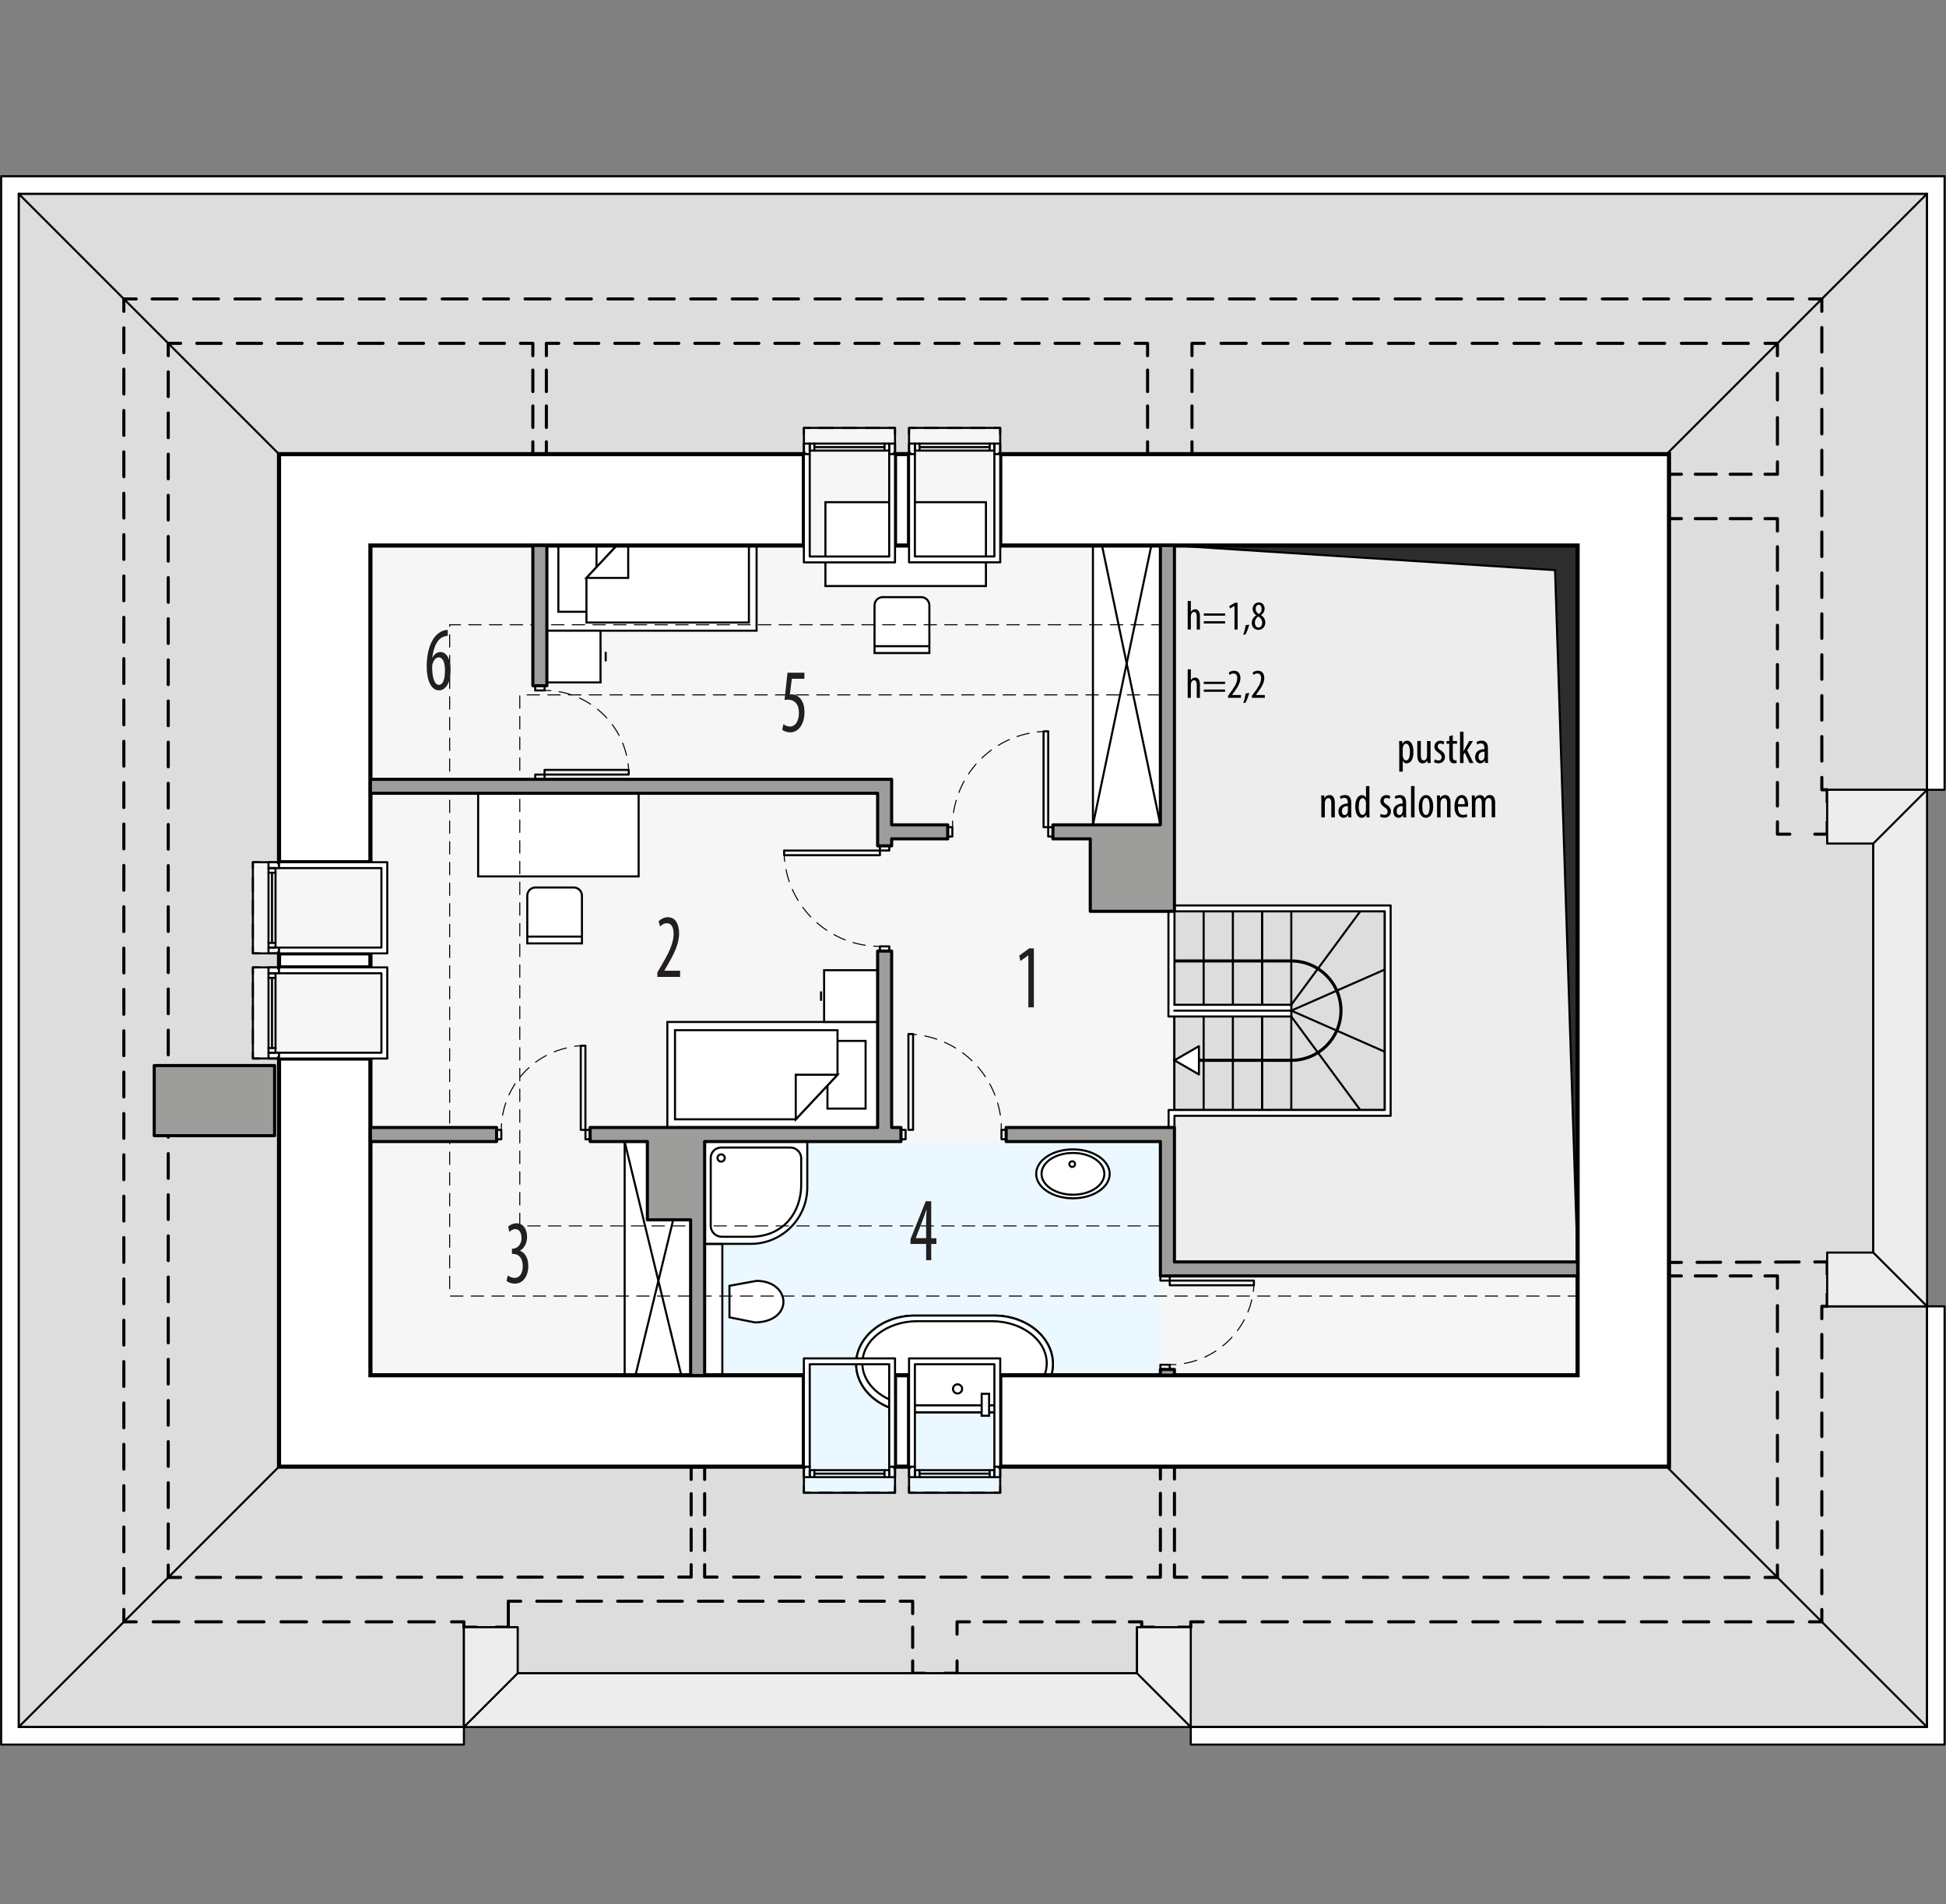 <?xml version="1.0" encoding="UTF-8"?><svg id="a" xmlns="http://www.w3.org/2000/svg" viewBox="0 0 472.03 461.87"><rect x="0" y="0" width="472.03" height="461.87" fill="#808080" stroke="none"/><polygon points="431.14 382.38 40.81 382.38 40.81 83.28 284.75 83.28 284.88 306.09 431.14 306.13 431.14 382.38" style="fill:#f6f6f6; stroke:#000; stroke-linecap:round; stroke-linejoin:round; stroke-width:.5px;"/><rect x="170.92" y="276.89" width="110.55" height="105.66" style="fill:#ebf8ff; stroke-width:0px;"/><polygon points="284.88 132.33 284.88 305.95 382.67 305.95 377.2 138.29 284.88 132.33" style="fill:#ededed; stroke-width:0px;"/><polygon points="284.88 132.32 284.88 132.33 377.2 138.29 382.67 305.95 382.67 132.32 284.88 132.32" style="fill:#2d2d2d; stroke:#000; stroke-miterlimit:10; stroke-width:.5px;"/><path d="M467.43,191.57V47H4.53v371.91h108v-24.22h13v11.18h150.27v-11.18h13v24.22h178.63v-102.05h-24.22v-13h11.18v-99.25h-11.18v-13l24.22-.04ZM404.84,355.75h-162.23v6.34h-22.11v-6.34h-3.4v6.34h-22.1v-6.34h-127.32v-99h-6.34v-22.1h6.34v-3.4h-6.34v-22.11h6.34v-99h127.32v-6.34h22.1v6.34h3.4v-6.34h22.11v6.34h162.23v245.61Z" style="fill:#ddd; stroke:#000; stroke-linecap:round; stroke-linejoin:round; stroke-width:.5px;"/><rect x="132.52" y="127.38" width="51" height="25.6" style="fill:#fff; stroke:#000; stroke-miterlimit:22.93; stroke-width:.5px;"/><rect x="135.44" y="131.97" width="9.25" height="16.42" style="fill:#fff; stroke:#000; stroke-miterlimit:22.93; stroke-width:.5px;"/><polygon points="152.38 129.37 142.25 140.18 142.25 151 181.66 151 181.66 129.37 152.38 129.37" style="fill:#fff; fill-rule:evenodd; stroke:#000; stroke-miterlimit:22.93; stroke-width:.5px;"/><polygon points="152.38 129.36 152.38 140.18 142.25 140.18 152.38 129.36" style="fill:#fff; fill-rule:evenodd; stroke:#000; stroke-miterlimit:22.93; stroke-width:.5px;"/><rect x="132.52" y="152.98" width="13.15" height="12.55" style="fill:#fff; stroke:#000; stroke-miterlimit:22.93; stroke-width:.5px;"/><line x1="146.92" y1="158.12" x2="146.92" y2="160.4" style="fill:none; stroke:#000; stroke-miterlimit:22.93; stroke-width:.5px;"/><rect x="161.87" y="247.89" width="51" height="25.6" style="fill:#fff; stroke:#000; stroke-miterlimit:22.93; stroke-width:.5px;"/><rect x="200.71" y="252.48" width="9.25" height="16.42" style="fill:#fff; stroke:#000; stroke-miterlimit:22.93; stroke-width:.5px;"/><polygon points="193.02 271.5 203.15 260.69 203.15 249.88 163.73 249.88 163.73 271.5 193.02 271.5" style="fill:#fff; fill-rule:evenodd; stroke:#000; stroke-miterlimit:22.93; stroke-width:.5px;"/><polygon points="193.02 271.51 193.02 260.69 203.15 260.69 193.02 271.51" style="fill:#fff; fill-rule:evenodd; stroke:#000; stroke-miterlimit:22.93; stroke-width:.5px;"/><rect x="199.9" y="235.33" width="12.97" height="12.55" style="fill:#fff; stroke:#000; stroke-miterlimit:22.93; stroke-width:.5px;"/><line x1="199.15" y1="242.75" x2="199.15" y2="240.47" style="fill:none; stroke:#000; stroke-miterlimit:22.93; stroke-width:.5px;"/><rect x="200.22" y="121.81" width="38.93" height="20.34" style="fill:#fff; stroke:#000; stroke-miterlimit:10; stroke-width:.5px;"/><path d="M214,144.84h9.59c1.04.08,1.84.96,1.84,2v11.56h-13.3v-11.52c-.02-1.07.8-1.97,1.87-2.04Z" style="fill:#fff; fill-rule:evenodd; stroke:#000; stroke-miterlimit:22.93; stroke-width:.5px;"/><line x1="211.97" y1="156.74" x2="225.23" y2="156.74" style="fill:none; stroke:#000; stroke-miterlimit:22.93; stroke-width:.5px;"/><rect x="115.98" y="192.24" width="38.93" height="20.34" style="fill:#fff; stroke:#000; stroke-miterlimit:10; stroke-width:.5px;"/><path d="M129.74,215.27h9.59c1.04.09,1.83.96,1.83,2v11.56h-13.26v-11.52c-.02-1.06.78-1.96,1.84-2.04Z" style="fill:#fff; fill-rule:evenodd; stroke:#000; stroke-miterlimit:22.93; stroke-width:.5px;"/><line x1="127.73" y1="227.18" x2="140.99" y2="227.18" style="fill:none; stroke:#000; stroke-miterlimit:22.93; stroke-width:.5px;"/><path d="M221.87,319.11h19.33c7.82,0,14.2,5.28,14.2,11.73h0c0,6.45-6.38,11.73-14.2,11.73h-19.33c-7.82,0-14.2-5.28-14.2-11.73h0c0-6.45,6.38-11.73,14.2-11.73Z" style="fill:#fff; fill-rule:evenodd; stroke:#000; stroke-miterlimit:22.93; stroke-width:.5px;"/><path d="M222.48,320.47h18.12c7.31,0,13.3,4.6,13.3,10.21h0c0,5.61-6,10.2-13.3,10.2h-18.12c-7.32,0-13.3-4.59-13.3-10.2h0c0-5.61,5.98-10.21,13.3-10.21Z" style="fill:#fff; fill-rule:evenodd; stroke:#000; stroke-miterlimit:22.93; stroke-width:.5px;"/><path d="M232.28,338c.61,0,1.11-.51,1.1-1.12,0-.61-.51-1.11-1.12-1.1-.61,0-1.1.5-1.1,1.11,0,.61.5,1.11,1.11,1.11,0,0,0,0,.01,0Z" style="fill:#fff; fill-rule:evenodd; stroke:#000; stroke-miterlimit:22.93; stroke-width:.5px;"/><rect x="238.12" y="338.08" width="1.8" height="5.32" style="fill:#fff; stroke:#000; stroke-miterlimit:22.93; stroke-width:.5px;"/><path d="M260.26,290.66c4.92,0,8.91-2.66,8.91-5.93s-4-5.94-8.91-5.94-8.92,2.66-8.92,5.94,3.99,5.93,8.92,5.93Z" style="fill:#fff; fill-rule:evenodd; stroke:#000; stroke-miterlimit:22.93; stroke-width:.5px;"/><path d="M260.25,289.79c4.22,0,7.63-2.26,7.63-5.07s-3.41-5.06-7.63-5.06-7.61,2.27-7.61,5.06,3.41,5.07,7.61,5.07Z" style="fill:#fff; fill-rule:evenodd; stroke:#000; stroke-miterlimit:22.93; stroke-width:.5px;"/><path d="M260.07,283.07c.39,0,.7-.3.71-.69,0-.39-.3-.7-.69-.71-.39,0-.7.3-.71.69,0,0,0,0,0,0,0,.38.31.69.69.7Z" style="fill:#fff; fill-rule:evenodd; stroke:#000; stroke-miterlimit:22.93; stroke-width:.5px;"/><rect x="265.11" y="121.81" width="16.36" height="78.26" style="fill:#fff; stroke:#000; stroke-miterlimit:22.93; stroke-width:.5px;"/><line x1="265.11" y1="121.81" x2="281.47" y2="200.07" style="fill:none; stroke:#000; stroke-miterlimit:22.93; stroke-width:.5px;"/><line x1="281.47" y1="121.81" x2="265.11" y2="200.07" style="fill:none; stroke:#000; stroke-miterlimit:22.93; stroke-width:.5px;"/><rect x="151.52" y="276.94" width="16.36" height="67.48" style="fill:#fff; stroke:#000; stroke-miterlimit:22.93; stroke-width:.5px;"/><line x1="151.52" y1="276.94" x2="167.88" y2="344.42" style="fill:none; stroke:#000; stroke-miterlimit:22.93; stroke-width:.5px;"/><line x1="167.88" y1="276.94" x2="151.52" y2="344.42" style="fill:none; stroke:#000; stroke-miterlimit:22.93; stroke-width:.5px;"/><path d="M195.82,276.89h-24.9v24.82h11.08c7.57.06,13.76-6.03,13.82-13.6,0-.04,0-.07,0-.11v-11.11Z" style="fill:#fff; fill-rule:evenodd; stroke:#000; stroke-miterlimit:22.93; stroke-width:.5px;"/><path d="M172.4,297.05v-16.05c-.07-1.4,1-2.58,2.4-2.65.11,0,.22,0,.33,0h16.48c1.45-.06,2.67,1.08,2.73,2.53,0,.04,0,.08,0,.12v6.43c0,6.43-4.13,12.57-12.34,12.56h-6.87c-1.49.02-2.72-1.17-2.74-2.66,0-.09,0-.19.01-.28Z" style="fill:#fff; fill-rule:evenodd; stroke:#000; stroke-miterlimit:22.93; stroke-width:.5px;"/><path d="M174.93,280c-.49,0-.88.38-.89.87,0,.49.38.88.87.89s.88-.38.89-.87c0,0,0,0,0,0,0-.48-.38-.87-.86-.88,0,0,0,0-.01,0Z" style="fill:#fff; fill-rule:evenodd; stroke:#000; stroke-miterlimit:22.93; stroke-width:.5px;"/><path d="M183.14,320.77l-6.2-1.24v-7.64l6.6-1.21c8.39.09,9.05,9.94-.4,10.09Z" style="fill:#fff; fill-rule:evenodd; stroke:#000; stroke-miterlimit:10; stroke-width:.5px;"/><rect x="170.92" y="301.76" width="4.29" height="42.44" style="fill:#fff; stroke:#000; stroke-miterlimit:10; stroke-width:.5px;"/><path d="M221.87,319.11h19.33c7.82,0,14.2,5.28,14.2,11.73h0c0,6.45-6.38,11.73-14.2,11.73h-19.33c-7.82,0-14.2-5.28-14.2-11.73h0c0-6.45,6.38-11.73,14.2-11.73Z" style="fill:#fff; fill-rule:evenodd; stroke:#000; stroke-miterlimit:22.93; stroke-width:.5px;"/><path d="M222.48,320.47h18.12c7.31,0,13.3,4.6,13.3,10.21h0c0,5.61-6,10.2-13.3,10.2h-18.12c-7.32,0-13.3-4.59-13.3-10.2h0c0-5.61,5.98-10.21,13.3-10.21Z" style="fill:#fff; fill-rule:evenodd; stroke:#000; stroke-miterlimit:22.93; stroke-width:.5px;"/><path d="M232.28,338c.61,0,1.11-.51,1.1-1.12,0-.61-.51-1.11-1.12-1.1-.61,0-1.1.5-1.1,1.11,0,.61.5,1.11,1.11,1.11,0,0,0,0,.01,0Z" style="fill:#fff; fill-rule:evenodd; stroke:#000; stroke-miterlimit:22.93; stroke-width:.5px;"/><rect x="238.12" y="338.08" width="1.8" height="5.32" style="fill:#fff; stroke:#000; stroke-miterlimit:22.93; stroke-width:.5px;"/><polyline points="232.15 396.39 232.15 393.39 235.15 393.39" style="fill:none; stroke:#000; stroke-linecap:round; stroke-linejoin:round; stroke-width:.75px;"/><line x1="238.68" y1="393.39" x2="272.18" y2="393.39" style="fill:none; stroke:#000; stroke-dasharray:0 0 5.29 3.53; stroke-linecap:round; stroke-linejoin:round; stroke-width:.75px;"/><polyline points="273.94 393.39 276.94 393.39 276.94 394.69 279.94 394.69" style="fill:none; stroke:#000; stroke-linecap:round; stroke-linejoin:round; stroke-width:.75px;"/><polyline points="285.84 394.69 288.84 394.69 288.84 393.39 291.84 393.39" style="fill:none; stroke:#000; stroke-linecap:round; stroke-linejoin:round; stroke-width:.75px;"/><line x1="295.93" y1="393.39" x2="436.87" y2="393.39" style="fill:none; stroke:#000; stroke-dasharray:0 0 6.13 4.09; stroke-linecap:round; stroke-linejoin:round; stroke-width:.75px;"/><polyline points="438.91 393.39 441.91 393.39 441.91 390.39" style="fill:none; stroke:#000; stroke-linecap:round; stroke-linejoin:round; stroke-width:.75px;"/><line x1="441.91" y1="386.58" x2="441.91" y2="321.77" style="fill:none; stroke:#000; stroke-dasharray:0 0 5.72 3.81; stroke-linecap:round; stroke-linejoin:round; stroke-width:.75px;"/><polyline points="441.91 319.86 441.91 316.86 443.21 316.86 443.21 313.86" style="fill:none; stroke:#000; stroke-linecap:round; stroke-linejoin:round; stroke-width:.75px;"/><polyline points="443.21 309.09 443.21 306.09 440.21 306.1" style="fill:none; stroke:#000; stroke-linecap:round; stroke-linejoin:round; stroke-width:.75px;"/><line x1="436.4" y1="306.11" x2="409.74" y2="306.2" style="fill:none; stroke:#000; stroke-dasharray:0 0 5.71 3.81; stroke-linecap:round; stroke-linejoin:round; stroke-width:.75px;"/><polyline points="407.84 306.21 404.84 306.22 404.84 309.49 407.84 309.49" style="fill:none; stroke:#000; stroke-linecap:round; stroke-linejoin:round; stroke-width:.75px;"/><line x1="411.22" y1="309.49" x2="426.45" y2="309.49" style="fill:none; stroke:#000; stroke-dasharray:0 0 5.08 3.38; stroke-linecap:round; stroke-linejoin:round; stroke-width:.75px;"/><polyline points="428.14 309.49 431.14 309.49 431.14 312.49" style="fill:none; stroke:#000; stroke-linecap:round; stroke-linejoin:round; stroke-width:.75px;"/><line x1="431.14" y1="316.69" x2="431.14" y2="377.52" style="fill:none; stroke:#000; stroke-dasharray:0 0 6.29 4.2; stroke-linecap:round; stroke-linejoin:round; stroke-width:.75px;"/><polyline points="431.14 379.62 431.14 382.62 428.14 382.62" style="fill:none; stroke:#000; stroke-linecap:round; stroke-linejoin:round; stroke-width:.75px;"/><line x1="424.24" y1="382.62" x2="289.83" y2="382.57" style="fill:none; stroke:#000; stroke-dasharray:0 0 5.84 3.9; stroke-linecap:round; stroke-linejoin:round; stroke-width:.75px;"/><polyline points="287.88 382.57 284.88 382.57 284.88 379.57" style="fill:none; stroke:#000; stroke-linecap:round; stroke-linejoin:round; stroke-width:.75px;"/><line x1="284.88" y1="376.1" x2="284.88" y2="360.49" style="fill:none; stroke:#000; stroke-dasharray:0 0 5.21 3.47; stroke-linecap:round; stroke-linejoin:round; stroke-width:.75px;"/><polyline points="284.88 358.75 284.88 355.75 281.47 355.75 281.47 358.75" style="fill:none; stroke:#000; stroke-linecap:round; stroke-linejoin:round; stroke-width:.75px;"/><line x1="281.47" y1="362.22" x2="281.47" y2="377.83" style="fill:none; stroke:#000; stroke-dasharray:0 0 5.21 3.47; stroke-linecap:round; stroke-linejoin:round; stroke-width:.75px;"/><polyline points="281.47 379.57 281.47 382.57 278.47 382.57" style="fill:none; stroke:#000; stroke-linecap:round; stroke-linejoin:round; stroke-width:.75px;"/><line x1="274.45" y1="382.57" x2="175.93" y2="382.53" style="fill:none; stroke:#000; stroke-dasharray:0 0 6.03 4.02; stroke-linecap:round; stroke-linejoin:round; stroke-width:.75px;"/><polyline points="173.92 382.53 170.92 382.53 170.92 379.53" style="fill:none; stroke:#000; stroke-linecap:round; stroke-linejoin:round; stroke-width:.75px;"/><line x1="170.92" y1="376.08" x2="170.92" y2="360.57" style="fill:none; stroke:#000; stroke-dasharray:0 0 5.17 3.45; stroke-linecap:round; stroke-linejoin:round; stroke-width:.75px;"/><polyline points="170.92 358.85 170.92 355.85 167.65 355.85 167.65 358.85" style="fill:none; stroke:#000; stroke-linecap:round; stroke-linejoin:round; stroke-width:.75px;"/><line x1="167.65" y1="362.3" x2="167.65" y2="377.81" style="fill:none; stroke:#000; stroke-dasharray:0 0 5.17 3.45; stroke-linecap:round; stroke-linejoin:round; stroke-width:.75px;"/><polyline points="167.65 379.53 167.65 382.53 164.65 382.53" style="fill:none; stroke:#000; stroke-linecap:round; stroke-linejoin:round; stroke-width:.75px;"/><line x1="160.75" y1="382.53" x2="45.76" y2="382.62" style="fill:none; stroke:#000; stroke-dasharray:0 0 5.85 3.9; stroke-linecap:round; stroke-linejoin:round; stroke-width:.75px;"/><polyline points="43.81 382.62 40.81 382.62 40.81 379.62" style="fill:none; stroke:#000; stroke-linecap:round; stroke-linejoin:round; stroke-width:.75px;"/><line x1="40.81" y1="375.63" x2="40.81" y2="88.28" style="fill:none; stroke:#000; stroke-dasharray:0 0 5.99 3.99; stroke-linecap:round; stroke-linejoin:round; stroke-width:.75px;"/><polyline points="40.81 86.28 40.81 83.28 43.81 83.28" style="fill:none; stroke:#000; stroke-linecap:round; stroke-linejoin:round; stroke-width:.75px;"/><line x1="47.74" y1="83.28" x2="124.29" y2="83.28" style="fill:none; stroke:#000; stroke-dasharray:0 0 5.89 3.93; stroke-linecap:round; stroke-linejoin:round; stroke-width:.75px;"/><polyline points="126.25 83.28 129.25 83.28 129.25 86.28" style="fill:none; stroke:#000; stroke-linecap:round; stroke-linejoin:round; stroke-width:.75px;"/><line x1="129.25" y1="89.76" x2="129.25" y2="105.42" style="fill:none; stroke:#000; stroke-dasharray:0 0 5.22 3.48; stroke-linecap:round; stroke-linejoin:round; stroke-width:.75px;"/><polyline points="129.25 107.16 129.25 110.16 132.53 110.16 132.53 107.16" style="fill:none; stroke:#000; stroke-linecap:round; stroke-linejoin:round; stroke-width:.75px;"/><line x1="132.53" y1="103.68" x2="132.53" y2="88.02" style="fill:none; stroke:#000; stroke-dasharray:0 0 5.22 3.48; stroke-linecap:round; stroke-linejoin:round; stroke-width:.75px;"/><polyline points="132.53 86.28 132.53 83.28 135.53 83.28" style="fill:none; stroke:#000; stroke-linecap:round; stroke-linejoin:round; stroke-width:.75px;"/><line x1="139.41" y1="83.28" x2="273.42" y2="83.28" style="fill:none; stroke:#000; stroke-dasharray:0 0 5.83 3.88; stroke-linecap:round; stroke-linejoin:round; stroke-width:.75px;"/><polyline points="275.36 83.28 278.36 83.28 278.36 86.28" style="fill:none; stroke:#000; stroke-linecap:round; stroke-linejoin:round; stroke-width:.75px;"/><line x1="278.36" y1="89.76" x2="278.36" y2="105.42" style="fill:none; stroke:#000; stroke-dasharray:0 0 5.22 3.48; stroke-linecap:round; stroke-linejoin:round; stroke-width:.75px;"/><polyline points="278.36 107.16 278.36 110.16 281.36 110.16" style="fill:none; stroke:#000; stroke-linecap:round; stroke-linejoin:round; stroke-width:.75px;"/><polyline points="286.13 110.16 289.13 110.16 289.13 107.16" style="fill:none; stroke:#000; stroke-linecap:round; stroke-linejoin:round; stroke-width:.75px;"/><line x1="289.13" y1="103.68" x2="289.13" y2="88.02" style="fill:none; stroke:#000; stroke-dasharray:0 0 5.22 3.48; stroke-linecap:round; stroke-linejoin:round; stroke-width:.75px;"/><polyline points="289.13 86.28 289.13 83.28 292.13 83.28" style="fill:none; stroke:#000; stroke-linecap:round; stroke-linejoin:round; stroke-width:.75px;"/><line x1="296.19" y1="83.28" x2="426.11" y2="83.28" style="fill:none; stroke:#000; stroke-dasharray:0 0 6.09 4.06; stroke-linecap:round; stroke-linejoin:round; stroke-width:.75px;"/><polyline points="428.14 83.28 431.14 83.28 431.14 86.28" style="fill:none; stroke:#000; stroke-linecap:round; stroke-linejoin:round; stroke-width:.75px;"/><line x1="431.14" y1="90.57" x2="431.14" y2="109.88" style="fill:none; stroke:#000; stroke-dasharray:0 0 6.44 4.29; stroke-linecap:round; stroke-linejoin:round; stroke-width:.75px;"/><polyline points="431.14 112.03 431.14 115.03 428.14 115.03" style="fill:none; stroke:#000; stroke-linecap:round; stroke-linejoin:round; stroke-width:.75px;"/><line x1="424.76" y1="115.03" x2="409.53" y2="115.03" style="fill:none; stroke:#000; stroke-dasharray:0 0 5.08 3.38; stroke-linecap:round; stroke-linejoin:round; stroke-width:.75px;"/><polyline points="407.84 115.03 404.84 115.03 404.84 118.03" style="fill:none; stroke:#000; stroke-linecap:round; stroke-linejoin:round; stroke-width:.75px;"/><polyline points="404.84 122.8 404.84 125.8 407.84 125.8" style="fill:none; stroke:#000; stroke-linecap:round; stroke-linejoin:round; stroke-width:.75px;"/><line x1="411.22" y1="125.8" x2="426.45" y2="125.8" style="fill:none; stroke:#000; stroke-dasharray:0 0 5.08 3.38; stroke-linecap:round; stroke-linejoin:round; stroke-width:.75px;"/><polyline points="428.14 125.8 431.14 125.8 431.14 128.8" style="fill:none; stroke:#000; stroke-linecap:round; stroke-linejoin:round; stroke-width:.75px;"/><line x1="431.14" y1="132.61" x2="431.14" y2="197.43" style="fill:none; stroke:#000; stroke-dasharray:0 0 5.72 3.81; stroke-linecap:round; stroke-linejoin:round; stroke-width:.75px;"/><polyline points="431.14 199.34 431.14 202.34 434.14 202.34" style="fill:none; stroke:#000; stroke-linecap:round; stroke-linejoin:round; stroke-width:.75px;"/><polyline points="440.21 202.34 443.21 202.34 443.21 199.34" style="fill:none; stroke:#000; stroke-linecap:round; stroke-linejoin:round; stroke-width:.75px;"/><polyline points="443.21 194.57 443.21 191.57 441.91 191.57 441.91 188.57" style="fill:none; stroke:#000; stroke-linecap:round; stroke-linejoin:round; stroke-width:.75px;"/><line x1="441.91" y1="184.6" x2="441.91" y2="77.49" style="fill:none; stroke:#000; stroke-dasharray:0 0 5.95 3.97; stroke-linecap:round; stroke-linejoin:round; stroke-width:.75px;"/><polyline points="441.91 75.51 441.91 72.51 438.91 72.51" style="fill:none; stroke:#000; stroke-linecap:round; stroke-linejoin:round; stroke-width:.75px;"/><line x1="434.89" y1="72.51" x2="35.05" y2="72.51" style="fill:none; stroke:#000; stroke-dasharray:0 0 6.03 4.02; stroke-linecap:round; stroke-linejoin:round; stroke-width:.75px;"/><polyline points="33.04 72.51 30.04 72.51 30.04 75.51" style="fill:none; stroke:#000; stroke-linecap:round; stroke-linejoin:round; stroke-width:.75px;"/><line x1="30.04" y1="79.52" x2="30.04" y2="388.38" style="fill:none; stroke:#000; stroke-dasharray:0 0 6.02 4.01; stroke-linecap:round; stroke-linejoin:round; stroke-width:.75px;"/><polyline points="30.04 390.39 30.04 393.39 33.04 393.39" style="fill:none; stroke:#000; stroke-linecap:round; stroke-linejoin:round; stroke-width:.75px;"/><line x1="37.17" y1="393.39" x2="107.46" y2="393.39" style="fill:none; stroke:#000; stroke-dasharray:0 0 6.2 4.13; stroke-linecap:round; stroke-linejoin:round; stroke-width:.75px;"/><polyline points="109.53 393.39 112.53 393.39 112.53 394.69 115.53 394.69" style="fill:none; stroke:#000; stroke-linecap:round; stroke-linejoin:round; stroke-width:.75px;"/><polyline points="120.3 394.69 123.3 394.69 123.3 391.69" style="fill:none; stroke:#000; stroke-linecap:round; stroke-linejoin:round; stroke-width:.75px;"/><polyline points="123.3 391.39 123.3 388.39 126.3 388.39" style="fill:none; stroke:#000; stroke-linecap:round; stroke-linejoin:round; stroke-width:.75px;"/><line x1="130.22" y1="388.39" x2="216.42" y2="388.39" style="fill:none; stroke:#000; stroke-dasharray:0 0 5.88 3.92; stroke-linecap:round; stroke-linejoin:round; stroke-width:.75px;"/><polyline points="218.38 388.39 221.38 388.39 221.38 391.39" style="fill:none; stroke:#000; stroke-linecap:round; stroke-linejoin:round; stroke-width:.75px;"/><line x1="221.38" y1="394.67" x2="221.38" y2="401.23" style="fill:none; stroke:#000; stroke-dasharray:0 0 4.92 3.28; stroke-linecap:round; stroke-linejoin:round; stroke-width:.75px;"/><polyline points="221.38 402.87 221.38 405.87 224.38 405.87" style="fill:none; stroke:#000; stroke-linecap:round; stroke-linejoin:round; stroke-width:.75px;"/><polyline points="229.15 405.87 232.15 405.87 232.15 402.87" style="fill:none; stroke:#000; stroke-linecap:round; stroke-linejoin:round; stroke-width:.75px;"/><polygon points="275.8 394.69 275.8 405.87 125.57 405.87 125.57 394.69 112.53 394.69 112.53 418.91 288.84 418.91 288.84 394.69 275.8 394.69" style="fill:#ededed; stroke:#000; stroke-linecap:round; stroke-linejoin:round; stroke-width:.5px;"/><polygon points="443.21 204.61 454.39 204.61 454.39 303.82 443.21 303.82 443.21 316.86 467.43 316.86 467.43 191.57 443.21 191.57 443.21 204.61" style="fill:#ededed; stroke:#000; stroke-linecap:round; stroke-linejoin:round; stroke-width:.5px;"/><rect x="281.47" y="309.49" width="2.27" height="1.13" style="fill:none; stroke:#000; stroke-linecap:round; stroke-linejoin:round; stroke-width:.5px;"/><rect x="281.47" y="331.03" width="2.27" height="1.13" style="fill:none; stroke:#000; stroke-linecap:round; stroke-linejoin:round; stroke-width:.5px;"/><rect x="283.74" y="310.62" width="20.41" height="1.13" style="fill:none; stroke:#000; stroke-linecap:round; stroke-linejoin:round; stroke-width:.5px;"/><path d="M304.15,311.76c0,.5-.08,1-.14,1.49" style="fill:none; stroke:#000; stroke-linecap:round; stroke-linejoin:round; stroke-width:.25px;"/><path d="M303.64,315.29c-1.98,8.31-8.9,14.52-17.37,15.58" style="fill:none; stroke:#000; stroke-dasharray:0 0 3.1 2.07; stroke-linecap:round; stroke-linejoin:round; stroke-width:.25px;"/><path d="M285.24,331h-1.5" style="fill:none; stroke:#000; stroke-linecap:round; stroke-linejoin:round; stroke-width:.25px;"/><rect x="129.82" y="187.88" width="2.27" height="1.13" style="fill:none; stroke:#000; stroke-linecap:round; stroke-linejoin:round; stroke-width:.5px;"/><rect x="129.82" y="166.34" width="2.27" height="1.13" style="fill:none; stroke:#000; stroke-linecap:round; stroke-linejoin:round; stroke-width:.5px;"/><rect x="132.09" y="186.75" width="20.41" height="1.13" style="fill:none; stroke:#000; stroke-linecap:round; stroke-linejoin:round; stroke-width:.5px;"/><path d="M132.09,167.47c.5,0,1,.02,1.5.06" style="fill:none; stroke:#000; stroke-linecap:round; stroke-linejoin:round; stroke-width:.25px;"/><path d="M135.64,167.78c8.41,1.5,15,8.05,16.55,16.45" style="fill:none; stroke:#000; stroke-dasharray:0 0 3.1 2.07; stroke-linecap:round; stroke-linejoin:round; stroke-width:.25px;"/><path d="M152.36,185.25c.06.5.11,1,.14,1.5" style="fill:none; stroke:#000; stroke-linecap:round; stroke-linejoin:round; stroke-width:.25px;"/><line x1="373.88" y1="418.91" x2="288.84" y2="418.91" style="fill:none; stroke:#000; stroke-linecap:round; stroke-linejoin:round; stroke-width:.5px;"/><polygon points="288.84 418.91 288.84 423.16 471.68 423.16 471.68 316.86 467.43 316.86 467.43 418.91 288.84 418.91" style="fill:#fff; stroke:#000; stroke-linecap:round; stroke-linejoin:round; stroke-width:.5px;"/><polygon points="112.53 418.91 112.53 423.16 .28 423.16 .28 42.75 471.68 42.75 471.68 191.57 467.43 191.57 467.43 47 4.53 47 4.53 418.91 112.53 418.91" style="fill:#fff; stroke:#000; stroke-linecap:round; stroke-linejoin:round; stroke-width:.5px;"/><rect x="213.44" y="205.17" width="2.27" height="1.13" style="fill:none; stroke:#000; stroke-linecap:round; stroke-linejoin:round; stroke-width:.5px;"/><rect x="213.44" y="229.55" width="2.27" height="1.13" style="fill:none; stroke:#000; stroke-linecap:round; stroke-linejoin:round; stroke-width:.5px;"/><rect x="190.2" y="206.31" width="23.24" height="1.13" style="fill:none; stroke:#000; stroke-linecap:round; stroke-linejoin:round; stroke-width:.5px;"/><path d="M190.23,207.44c0,.5.04,1,.12,1.5" style="fill:none; stroke:#000; stroke-linecap:round; stroke-linejoin:round; stroke-width:.25px;"/><path d="M190.66,210.93c2.02,9.92,10.21,17.39,20.27,18.49" style="fill:none; stroke:#000; stroke-dasharray:0 0 3.03 2.02; stroke-linecap:round; stroke-linejoin:round; stroke-width:.25px;"/><path d="M211.94,229.5c.5,0,1,.05,1.5.05" style="fill:none; stroke:#000; stroke-linecap:round; stroke-linejoin:round; stroke-width:.25px;"/><rect x="254.26" y="200.64" width="1.13" height="2.27" style="fill:none; stroke:#000; stroke-linecap:round; stroke-linejoin:round; stroke-width:.5px;"/><rect x="229.88" y="200.64" width="1.13" height="2.27" style="fill:none; stroke:#000; stroke-linecap:round; stroke-linejoin:round; stroke-width:.5px;"/><rect x="253.13" y="177.39" width="1.13" height="23.24" style="fill:none; stroke:#000; stroke-linecap:round; stroke-linejoin:round; stroke-width:.5px;"/><path d="M253.13,177.42l-1.5.12" style="fill:none; stroke:#000; stroke-linecap:round; stroke-linejoin:round; stroke-width:.25px;"/><path d="M249.63,177.86c-9.91,2.02-17.39,10.21-18.48,20.27" style="fill:none; stroke:#000; stroke-dasharray:0 0 3.03 2.02; stroke-linecap:round; stroke-linejoin:round; stroke-width:.25px;"/><path d="M231.06,199.14v1.5" style="fill:none; stroke:#000; stroke-linecap:round; stroke-linejoin:round; stroke-width:.25px;"/><rect x="218.54" y="274.06" width="1.13" height="2.27" style="fill:none; stroke:#000; stroke-linecap:round; stroke-linejoin:round; stroke-width:.5px;"/><rect x="242.92" y="274.06" width="1.13" height="2.27" style="fill:none; stroke:#000; stroke-linecap:round; stroke-linejoin:round; stroke-width:.5px;"/><rect x="220.35" y="250.81" width="1.13" height="23.24" style="fill:none; stroke:#000; stroke-linecap:round; stroke-linejoin:round; stroke-width:.5px;"/><path d="M220.81,250.84c.5,0,1,.04,1.5.12" style="fill:none; stroke:#000; stroke-linecap:round; stroke-linejoin:round; stroke-width:.25px;"/><path d="M224.31,251.27c9.91,2.03,17.38,10.22,18.48,20.28" style="fill:none; stroke:#000; stroke-dasharray:0 0 3.03 2.02; stroke-linecap:round; stroke-linejoin:round; stroke-width:.25px;"/><path d="M242.87,272.56v1.5" style="fill:none; stroke:#000; stroke-linecap:round; stroke-linejoin:round; stroke-width:.25px;"/><rect x="142.01" y="274.06" width="1.13" height="2.27" style="fill:none; stroke:#000; stroke-linecap:round; stroke-linejoin:round; stroke-width:.5px;"/><rect x="120.47" y="274.06" width="1.13" height="2.27" style="fill:none; stroke:#000; stroke-linecap:round; stroke-linejoin:round; stroke-width:.5px;"/><rect x="140.87" y="253.65" width="1.13" height="20.41" style="fill:none; stroke:#000; stroke-linecap:round; stroke-linejoin:round; stroke-width:.5px;"/><path d="M121.6,274.06c0-.51.02-1.01.06-1.5" style="fill:none; stroke:#000; stroke-linecap:round; stroke-linejoin:round; stroke-width:.25px;"/><path d="M121.91,270.5c1.52-8.39,8.07-14.96,16.45-16.5" style="fill:none; stroke:#000; stroke-dasharray:0 0 3.1 2.07; stroke-linecap:round; stroke-linejoin:round; stroke-width:.25px;"/><path d="M139.38,253.79c.49-.07,1-.11,1.49-.14" style="fill:none; stroke:#000; stroke-linecap:round; stroke-linejoin:round; stroke-width:.25px;"/><rect x="284.87" y="221.05" width="51.02" height="48.19" style="fill:#ddd; stroke:#000; stroke-linecap:round; stroke-linejoin:round; stroke-width:.5px;"/><line x1="306.13" y1="221.05" x2="306.13" y2="245.14" style="fill:none; stroke:#000; stroke-linecap:round; stroke-linejoin:round; stroke-width:.5px;"/><line x1="306.13" y1="269.24" x2="306.13" y2="245.14" style="fill:none; stroke:#000; stroke-linecap:round; stroke-linejoin:round; stroke-width:.5px;"/><line x1="291.96" y1="221.05" x2="291.96" y2="245.14" style="fill:none; stroke:#000; stroke-linecap:round; stroke-linejoin:round; stroke-width:.5px;"/><line x1="299.05" y1="221.05" x2="299.05" y2="245.14" style="fill:none; stroke:#000; stroke-linecap:round; stroke-linejoin:round; stroke-width:.5px;"/><line x1="306.13" y1="221.05" x2="306.13" y2="245.14" style="fill:none; stroke:#000; stroke-linecap:round; stroke-linejoin:round; stroke-width:.5px;"/><line x1="313.22" y1="221.05" x2="313.22" y2="245.14" style="fill:none; stroke:#000; stroke-linecap:round; stroke-linejoin:round; stroke-width:.5px;"/><line x1="291.96" y1="269.24" x2="291.96" y2="245.14" style="fill:none; stroke:#000; stroke-linecap:round; stroke-linejoin:round; stroke-width:.5px;"/><line x1="299.05" y1="269.24" x2="299.05" y2="245.14" style="fill:none; stroke:#000; stroke-linecap:round; stroke-linejoin:round; stroke-width:.5px;"/><line x1="306.13" y1="269.24" x2="306.13" y2="245.14" style="fill:none; stroke:#000; stroke-linecap:round; stroke-linejoin:round; stroke-width:.5px;"/><line x1="313.22" y1="269.24" x2="313.22" y2="245.14" style="fill:none; stroke:#000; stroke-linecap:round; stroke-linejoin:round; stroke-width:.5px;"/><line x1="313.22" y1="243.72" x2="329.95" y2="221.05" style="fill:none; stroke:#000; stroke-linecap:round; stroke-linejoin:round; stroke-width:.5px;"/><line x1="313.22" y1="245.14" x2="335.9" y2="235.17" style="fill:none; stroke:#000; stroke-linecap:round; stroke-linejoin:round; stroke-width:.5px;"/><line x1="313.22" y1="246.56" x2="329.95" y2="269.24" style="fill:none; stroke:#000; stroke-linecap:round; stroke-linejoin:round; stroke-width:.5px;"/><line x1="313.22" y1="245.14" x2="335.9" y2="255.11" style="fill:none; stroke:#000; stroke-linecap:round; stroke-linejoin:round; stroke-width:.5px;"/><path d="M284.87,257.19h28.35c6.66,0,12.05-5.39,12.05-12.05s-5.39-12.05-12.05-12.05h-28.38" style="fill:none; stroke:#000; stroke-linecap:round; stroke-linejoin:round; stroke-width:.75px;"/><polygon points="313.22 243.72 284.83 243.72 284.88 243.72 284.88 221.05 335.9 221.05 335.9 269.24 283.46 269.24 283.46 273.49 284.88 273.49 284.88 270.65 337.32 270.65 337.32 219.63 283.42 219.63 283.42 246.56 313.22 246.56 313.22 243.72" style="fill:#fff; stroke:#000; stroke-linecap:round; stroke-linejoin:round; stroke-width:.5px;"/><line x1="284.84" y1="245.14" x2="313.22" y2="245.14" style="fill:none; stroke:#000; stroke-linecap:round; stroke-linejoin:round; stroke-width:.5px;"/><polygon points="284.88 257.19 290.82 260.62 290.82 253.76 284.88 257.19" style="fill:#fff; stroke:#000; stroke-linecap:round; stroke-linejoin:round; stroke-width:.5px;"/><polyline points="281.47 168.55 126.08 168.55 126.08 297.36 281.47 297.36" style="fill:none; stroke:#000; stroke-dasharray:0 0 3.01 2.01; stroke-linecap:round; stroke-linejoin:round; stroke-width:.25px;"/><polyline points="282.37 151.54 109.07 151.54 109.07 314.37 382.1 314.37" style="fill:none; stroke:#000; stroke-dasharray:0 0 3.01 2.01; stroke-linecap:round; stroke-linejoin:round; stroke-width:.25px;"/><polygon points="242.62 110.16 242.62 132.32 382.67 132.32 382.67 333.58 242.62 333.58 242.62 355.75 404.84 355.75 404.84 110.16 242.62 110.16" style="fill:#fff; fill-rule:evenodd; stroke:#000; stroke-miterlimit:22.93;"/><rect x="217.1" y="333.58" width="3.4" height="22.17" style="fill:#fff; stroke:#000; stroke-miterlimit:22.93;"/><polygon points="67.68 110.16 67.68 209.14 89.85 209.14 89.85 132.32 194.99 132.32 194.99 110.16 67.68 110.16" style="fill:#fff; fill-rule:evenodd; stroke:#000; stroke-miterlimit:22.93;"/><rect x="67.68" y="231.25" width="22.17" height="3.4" style="fill:#fff; stroke:#000; stroke-miterlimit:22.93;"/><polygon points="89.85 256.76 67.68 256.76 67.68 355.75 194.99 355.75 194.99 333.58 89.85 333.58 89.85 256.76" style="fill:#fff; fill-rule:evenodd; stroke:#000; stroke-miterlimit:22.93;"/><rect x="217.1" y="110.15" width="3.4" height="22.17" style="fill:#fff; stroke:#000; stroke-miterlimit:22.93;"/><rect x="220.5" y="355.75" width="1.42" height="2.55" style="fill:none; stroke:#000; stroke-linecap:round; stroke-linejoin:round; stroke-width:.5px;"/><rect x="221.92" y="356.6" width="1.13" height="1.7" style="fill:none; stroke:#000; stroke-linecap:round; stroke-linejoin:round; stroke-width:.5px;"/><line x1="223.06" y1="357.45" x2="240.06" y2="357.45" style="fill:none; stroke:#000; stroke-linecap:round; stroke-linejoin:round; stroke-width:.5px;"/><line x1="223.06" y1="358.3" x2="240.06" y2="358.3" style="fill:none; stroke:#000; stroke-linecap:round; stroke-linejoin:round; stroke-width:.5px;"/><line x1="223.06" y1="356.6" x2="240.06" y2="356.6" style="fill:none; stroke:#000; stroke-linecap:round; stroke-linejoin:round; stroke-width:.5px;"/><rect x="241.2" y="355.75" width="1.42" height="2.55" style="fill:none; stroke:#000; stroke-linecap:round; stroke-linejoin:round; stroke-width:.5px;"/><rect x="240.06" y="356.6" width="1.13" height="1.7" style="fill:none; stroke:#000; stroke-linecap:round; stroke-linejoin:round; stroke-width:.5px;"/><polyline points="242.62 360.59 242.62 362.09 241.12 362.09" style="fill:none; stroke:#000; stroke-linecap:round; stroke-linejoin:round; stroke-width:.5px;"/><line x1="238.87" y1="362.09" x2="223.13" y2="362.09" style="fill:none; stroke:#000; stroke-dasharray:0 0 3.37 2.25; stroke-linecap:round; stroke-linejoin:round; stroke-width:.5px;"/><polyline points="222 362.09 220.5 362.09 220.5 360.59" style="fill:none; stroke:#000; stroke-linecap:round; stroke-linejoin:round; stroke-width:.5px;"/><polygon points="220.5 329.49 220.5 355.75 221.92 355.75 221.92 330.91 241.2 330.91 241.2 355.75 242.62 355.75 242.62 329.49 220.5 329.49" style="fill:#fff; stroke:#000; stroke-linecap:round; stroke-linejoin:round; stroke-width:.5px;"/><rect x="194.99" y="355.75" width="1.42" height="2.55" style="fill:none; stroke:#000; stroke-linecap:round; stroke-linejoin:round; stroke-width:.5px;"/><rect x="196.41" y="356.6" width="1.13" height="1.7" style="fill:none; stroke:#000; stroke-linecap:round; stroke-linejoin:round; stroke-width:.5px;"/><line x1="197.54" y1="357.45" x2="214.55" y2="357.45" style="fill:none; stroke:#000; stroke-linecap:round; stroke-linejoin:round; stroke-width:.5px;"/><line x1="197.54" y1="358.3" x2="214.55" y2="358.3" style="fill:none; stroke:#000; stroke-linecap:round; stroke-linejoin:round; stroke-width:.5px;"/><line x1="197.54" y1="356.6" x2="214.55" y2="356.6" style="fill:none; stroke:#000; stroke-linecap:round; stroke-linejoin:round; stroke-width:.5px;"/><rect x="215.69" y="355.75" width="1.42" height="2.55" style="fill:none; stroke:#000; stroke-linecap:round; stroke-linejoin:round; stroke-width:.5px;"/><rect x="214.55" y="356.6" width="1.13" height="1.7" style="fill:none; stroke:#000; stroke-linecap:round; stroke-linejoin:round; stroke-width:.5px;"/><polyline points="217.1 360.59 217.1 362.09 215.6 362.09" style="fill:none; stroke:#000; stroke-linecap:round; stroke-linejoin:round; stroke-width:.5px;"/><line x1="213.35" y1="362.09" x2="197.62" y2="362.09" style="fill:none; stroke:#000; stroke-dasharray:0 0 3.37 2.25; stroke-linecap:round; stroke-linejoin:round; stroke-width:.5px;"/><polyline points="196.49 362.09 194.99 362.09 194.99 360.59" style="fill:none; stroke:#000; stroke-linecap:round; stroke-linejoin:round; stroke-width:.5px;"/><polygon points="194.99 329.49 194.99 355.75 196.41 355.75 196.41 330.91 215.69 330.91 215.69 355.75 217.1 355.75 217.1 329.49 194.99 329.49" style="fill:#fff; stroke:#000; stroke-linecap:round; stroke-linejoin:round; stroke-width:.5px;"/><rect x="65.13" y="209.14" width="2.55" height="1.42" style="fill:none; stroke:#000; stroke-linecap:round; stroke-linejoin:round; stroke-width:.5px;"/><rect x="65.13" y="210.56" width="1.7" height="1.13" style="fill:none; stroke:#000; stroke-linecap:round; stroke-linejoin:round; stroke-width:.5px;"/><line x1="65.98" y1="211.69" x2="65.98" y2="228.7" style="fill:none; stroke:#000; stroke-linecap:round; stroke-linejoin:round; stroke-width:.5px;"/><line x1="65.13" y1="211.69" x2="65.13" y2="228.7" style="fill:none; stroke:#000; stroke-linecap:round; stroke-linejoin:round; stroke-width:.5px;"/><line x1="66.83" y1="211.69" x2="66.83" y2="228.7" style="fill:none; stroke:#000; stroke-linecap:round; stroke-linejoin:round; stroke-width:.5px;"/><rect x="65.13" y="229.83" width="2.55" height="1.42" style="fill:none; stroke:#000; stroke-linecap:round; stroke-linejoin:round; stroke-width:.5px;"/><rect x="65.13" y="228.7" width="1.7" height="1.13" style="fill:none; stroke:#000; stroke-linecap:round; stroke-linejoin:round; stroke-width:.5px;"/><polyline points="62.84 231.25 61.34 231.25 61.34 229.75" style="fill:none; stroke:#000; stroke-linecap:round; stroke-linejoin:round; stroke-width:.5px;"/><line x1="61.34" y1="227.5" x2="61.34" y2="211.77" style="fill:none; stroke:#000; stroke-dasharray:0 0 3.37 2.25; stroke-linecap:round; stroke-linejoin:round; stroke-width:.5px;"/><path d="M61.34,210.64v-1.5h1.5" style="fill:none; stroke:#000; stroke-linecap:round; stroke-linejoin:round; stroke-width:.5px;"/><polygon points="93.94 209.14 67.68 209.14 67.68 210.56 92.52 210.56 92.52 229.84 67.68 229.84 67.68 231.25 93.94 231.25 93.94 209.14" style="fill:#fff; stroke:#000; stroke-linecap:round; stroke-linejoin:round; stroke-width:.5px;"/><rect x="65.13" y="234.65" width="2.55" height="1.42" style="fill:none; stroke:#000; stroke-linecap:round; stroke-linejoin:round; stroke-width:.5px;"/><rect x="65.13" y="236.07" width="1.7" height="1.13" style="fill:none; stroke:#000; stroke-linecap:round; stroke-linejoin:round; stroke-width:.5px;"/><line x1="65.98" y1="237.2" x2="65.98" y2="254.21" style="fill:none; stroke:#000; stroke-linecap:round; stroke-linejoin:round; stroke-width:.5px;"/><line x1="65.13" y1="237.2" x2="65.13" y2="254.21" style="fill:none; stroke:#000; stroke-linecap:round; stroke-linejoin:round; stroke-width:.5px;"/><line x1="66.83" y1="237.2" x2="66.83" y2="254.21" style="fill:none; stroke:#000; stroke-linecap:round; stroke-linejoin:round; stroke-width:.5px;"/><rect x="65.13" y="255.35" width="2.55" height="1.42" style="fill:none; stroke:#000; stroke-linecap:round; stroke-linejoin:round; stroke-width:.5px;"/><rect x="65.13" y="254.21" width="1.7" height="1.13" style="fill:none; stroke:#000; stroke-linecap:round; stroke-linejoin:round; stroke-width:.5px;"/><polyline points="62.84 256.76 61.34 256.76 61.34 255.26" style="fill:none; stroke:#000; stroke-linecap:round; stroke-linejoin:round; stroke-width:.5px;"/><line x1="61.34" y1="253.02" x2="61.34" y2="237.28" style="fill:none; stroke:#000; stroke-dasharray:0 0 3.37 2.25; stroke-linecap:round; stroke-linejoin:round; stroke-width:.5px;"/><path d="M61.34,236.15v-1.5h1.5" style="fill:none; stroke:#000; stroke-linecap:round; stroke-linejoin:round; stroke-width:.5px;"/><polygon points="93.94 234.65 67.68 234.65 67.68 236.07 92.52 236.07 92.52 255.35 67.68 255.35 67.68 256.76 93.94 256.76 93.94 234.65" style="fill:#fff; stroke:#000; stroke-linecap:round; stroke-linejoin:round; stroke-width:.5px;"/><rect x="215.69" y="107.6" width="1.42" height="2.55" style="fill:none; stroke:#000; stroke-linecap:round; stroke-linejoin:round; stroke-width:.5px;"/><rect x="214.55" y="107.6" width="1.13" height="1.7" style="fill:none; stroke:#000; stroke-linecap:round; stroke-linejoin:round; stroke-width:.5px;"/><line x1="214.55" y1="108.45" x2="197.54" y2="108.45" style="fill:none; stroke:#000; stroke-linecap:round; stroke-linejoin:round; stroke-width:.5px;"/><line x1="214.55" y1="107.6" x2="197.54" y2="107.6" style="fill:none; stroke:#000; stroke-linecap:round; stroke-linejoin:round; stroke-width:.5px;"/><line x1="214.55" y1="109.3" x2="197.54" y2="109.3" style="fill:none; stroke:#000; stroke-linecap:round; stroke-linejoin:round; stroke-width:.5px;"/><rect x="194.99" y="107.6" width="1.42" height="2.55" style="fill:none; stroke:#000; stroke-linecap:round; stroke-linejoin:round; stroke-width:.5px;"/><rect x="196.41" y="107.6" width="1.13" height="1.7" style="fill:none; stroke:#000; stroke-linecap:round; stroke-linejoin:round; stroke-width:.5px;"/><polyline points="194.99 105.31 194.99 103.81 196.49 103.81" style="fill:none; stroke:#000; stroke-linecap:round; stroke-linejoin:round; stroke-width:.5px;"/><line x1="198.74" y1="103.81" x2="214.48" y2="103.81" style="fill:none; stroke:#000; stroke-dasharray:0 0 3.37 2.25; stroke-linecap:round; stroke-linejoin:round; stroke-width:.5px;"/><path d="M215.6,103.81h1.5v1.5" style="fill:none; stroke:#000; stroke-linecap:round; stroke-linejoin:round; stroke-width:.5px;"/><polygon points="217.1 136.41 217.1 110.16 215.69 110.16 215.69 134.99 196.41 134.99 196.41 110.16 194.99 110.16 194.99 136.41 217.1 136.41" style="fill:#fff; stroke:#000; stroke-linecap:round; stroke-linejoin:round; stroke-width:.5px;"/><rect x="241.2" y="107.6" width="1.42" height="2.55" style="fill:none; stroke:#000; stroke-linecap:round; stroke-linejoin:round; stroke-width:.5px;"/><rect x="240.06" y="107.6" width="1.13" height="1.7" style="fill:none; stroke:#000; stroke-linecap:round; stroke-linejoin:round; stroke-width:.5px;"/><line x1="240.06" y1="108.45" x2="223.06" y2="108.45" style="fill:none; stroke:#000; stroke-linecap:round; stroke-linejoin:round; stroke-width:.5px;"/><line x1="240.06" y1="107.6" x2="223.06" y2="107.6" style="fill:none; stroke:#000; stroke-linecap:round; stroke-linejoin:round; stroke-width:.5px;"/><line x1="240.06" y1="109.3" x2="223.06" y2="109.3" style="fill:none; stroke:#000; stroke-linecap:round; stroke-linejoin:round; stroke-width:.5px;"/><rect x="220.5" y="107.6" width="1.42" height="2.55" style="fill:none; stroke:#000; stroke-linecap:round; stroke-linejoin:round; stroke-width:.5px;"/><rect x="221.92" y="107.6" width="1.13" height="1.7" style="fill:none; stroke:#000; stroke-linecap:round; stroke-linejoin:round; stroke-width:.5px;"/><polyline points="220.5 105.31 220.5 103.81 222 103.81" style="fill:none; stroke:#000; stroke-linecap:round; stroke-linejoin:round; stroke-width:.5px;"/><line x1="224.25" y1="103.81" x2="239.99" y2="103.81" style="fill:none; stroke:#000; stroke-dasharray:0 0 3.37 2.25; stroke-linecap:round; stroke-linejoin:round; stroke-width:.5px;"/><path d="M241.11,103.81h1.5v1.5" style="fill:none; stroke:#000; stroke-linecap:round; stroke-linejoin:round; stroke-width:.5px;"/><polygon points="242.62 136.4 242.62 110.15 241.2 110.15 241.2 134.98 221.92 134.98 221.92 110.15 220.5 110.15 220.5 136.4 242.62 136.4" style="fill:#fff; stroke:#000; stroke-linecap:round; stroke-linejoin:round; stroke-width:.5px;"/><rect x="37.41" y="258.46" width="29.2" height="17.01" style="fill:#9d9d9c; stroke:#000; stroke-linecap:round; stroke-linejoin:round; stroke-width:.75px;"/><polygon points="264.46 221.05 284.88 221.05 284.88 132.32 281.47 132.32 281.47 200.07 255.4 200.07 255.4 203.47 264.46 203.47 264.46 221.05" style="fill:#9d9d9c; stroke:#000; stroke-linecap:round; stroke-linejoin:round; stroke-width:.75px;"/><polygon points="216.28 189.03 89.85 189.03 89.85 192.42 212.88 192.42 212.88 205.17 216.28 205.17 216.28 203.47 229.88 203.47 229.88 200.07 216.28 200.07 216.28 189.03" style="fill:#9d9d9c; stroke:#000; stroke-linecap:round; stroke-linejoin:round; stroke-width:.75px;"/><polygon points="216.28 230.69 212.88 230.69 212.88 273.49 143.14 273.49 143.14 276.89 157.03 276.89 157.03 295.88 167.52 295.88 167.52 333.65 170.92 333.65 170.92 295.88 170.92 276.89 218.54 276.89 218.54 273.49 216.28 273.49 216.28 230.69" style="fill:#9d9d9c; stroke:#000; stroke-linecap:round; stroke-linejoin:round; stroke-width:.75px;"/><rect x="89.85" y="273.49" width="30.61" height="3.4" style="fill:#9d9d9c; stroke:#000; stroke-linecap:round; stroke-linejoin:round; stroke-width:.75px;"/><polygon points="284.88 306.09 284.88 273.49 244.06 273.49 244.06 276.89 281.47 276.89 281.47 309.49 382.67 309.49 382.67 306.09 284.88 306.09" style="fill:#9d9d9c; stroke:#000; stroke-linecap:round; stroke-linejoin:round; stroke-width:.75px;"/><rect x="129.25" y="132.32" width="3.4" height="34.01" style="fill:#9d9d9c; stroke:#000; stroke-linecap:round; stroke-linejoin:round; stroke-width:.75px;"/><rect x="281.47" y="332.17" width="3.4" height="1.38" style="fill:#9d9d9c; stroke:#000; stroke-linecap:round; stroke-linejoin:round; stroke-width:.75px;"/><line x1="4.53" y1="47" x2="67.68" y2="110.15" style="fill:none; stroke:#000; stroke-linecap:round; stroke-linejoin:round; stroke-width:.5px;"/><line x1="467.43" y1="418.91" x2="404.27" y2="355.75" style="fill:none; stroke:#000; stroke-linecap:round; stroke-linejoin:round; stroke-width:.5px;"/><line x1="467.43" y1="47" x2="404.27" y2="110.15" style="fill:none; stroke:#000; stroke-linecap:round; stroke-linejoin:round; stroke-width:.5px;"/><line x1="4.53" y1="418.91" x2="67.68" y2="355.75" style="fill:none; stroke:#000; stroke-linecap:round; stroke-linejoin:round; stroke-width:.5px;"/><line x1="454.39" y1="204.61" x2="467.43" y2="191.57" style="fill:none; stroke:#000; stroke-linecap:round; stroke-linejoin:round; stroke-width:.5px;"/><line x1="454.39" y1="303.82" x2="467.43" y2="316.86" style="fill:none; stroke:#000; stroke-linecap:round; stroke-linejoin:round; stroke-width:.5px;"/><line x1="275.8" y1="405.87" x2="288.84" y2="418.91" style="fill:none; stroke:#000; stroke-linecap:round; stroke-linejoin:round; stroke-width:.5px;"/><line x1="125.57" y1="405.87" x2="112.53" y2="418.91" style="fill:none; stroke:#000; stroke-linecap:round; stroke-linejoin:round; stroke-width:.5px;"/><path d="M108.6,154.22c-.23.02-.48.07-.81.15-1.9.57-2.66,2.95-2.94,5.15h.05c.44-.81,1.07-1.36,1.94-1.36,1.46,0,2.46,1.67,2.46,4.4s-.99,4.88-2.81,4.88c-1.99,0-2.99-2.53-2.99-5.81,0-2.77.58-4.93,1.48-6.45.69-1.21,1.78-2,2.76-2.27.37-.09.67-.11.86-.13v1.43ZM107.94,162.69c0-2.16-.6-3.24-1.53-3.24-.56,0-1.14.48-1.48,1.54-.05.15-.11.44-.11.86.02,2.93.74,4.27,1.65,4.27.77,0,1.46-.95,1.46-3.43Z" style="fill:#231f20; stroke-width:0px;"/><path d="M195.15,164.65h-3.08l-.48,3.81c.14-.04.26-.04.42-.04.62,0,1.57.33,2.18,1.08.6.75.95,1.8.95,3.26,0,2.84-1.42,4.88-3.47,4.88-.69,0-1.48-.24-1.94-.62l.3-1.36c.35.26.97.57,1.6.57,1.16,0,2.16-1.12,2.16-3.3s-1.11-3.21-2.59-3.21c-.42,0-.69.02-.9.07l.72-6.62h4.1v1.5Z" style="fill:#231f20; stroke-width:0px;"/><path d="M159.45,236.96v-1.1l.97-1.65c1.35-2.35,2.97-5.04,2.97-7.72,0-1.58-.56-2.55-1.64-2.55-.83,0-1.35.55-1.65.79l-.33-1.28c.4-.42,1.2-.97,2.23-.97,1.9,0,2.73,1.76,2.73,3.92,0,2.68-1.41,5.28-2.81,7.7l-.77,1.32v.04h3.82v1.5h-5.51Z" style="fill:#231f20; stroke-width:0px;"/><path d="M123.18,309.38c.35.26.97.59,1.65.59,1.18,0,1.97-1.08,1.97-2.86,0-1.87-.93-2.95-2.3-2.95h-.32v-1.28h.26c.81-.02,2.06-.79,2.06-2.55,0-1.43-.62-2.2-1.51-2.2-.56,0-1.06.35-1.43.68l-.3-1.28c.42-.42,1.2-.81,2.06-.81,1.62,0,2.53,1.45,2.53,3.3,0,1.43-.6,2.68-1.71,3.34v.04c1.02.35,2.01,1.5,2.01,3.74s-1.2,4.22-3.27,4.22c-.74,0-1.55-.26-2.01-.66l.3-1.34Z" style="fill:#231f20; stroke-width:0px;"/><path d="M224.65,305.67v-3.94h-3.8v-1.14l3.71-9.22h1.32v8.98h1.25v1.39h-1.25v3.94h-1.23ZM224.65,300.34v-4.05c0-.99.05-1.87.11-2.82h-.07c-.39,1.14-.63,1.83-.97,2.71l-1.58,4.11v.04h2.52Z" style="fill:#231f20; stroke-width:0px;"/><path d="M249.44,231.75h-.04l-1.9,1.36-.26-1.32,2.41-1.76h1.13v14.3h-1.34v-12.59Z" style="fill:#231f20; stroke-width:0px;"/><path d="M339.41,181.41c0-.81-.03-1.29-.04-1.66h.76l.04.68h.02c.29-.57.7-.77,1.12-.77.92,0,1.54.99,1.54,2.74,0,1.97-.81,2.76-1.65,2.76-.5,0-.78-.32-.92-.62h-.02v2.64h-.85v-5.78ZM340.26,183.11c0,.17,0,.32.03.44.17.76.55.9.78.9.7,0,.92-.97.92-2.05s-.26-2.02-.94-2.02c-.39,0-.73.48-.78.97-.02.13-.02.26-.02.41v1.35Z" style="fill:#000; stroke-width:0px;"/><path d="M347,183.62c0,.59.03,1.06.04,1.45h-.74l-.05-.56h-.02c-.17.26-.57.65-1.14.65-.94,0-1.3-.73-1.3-2.05v-3.37h.85v3.25c0,.84.13,1.45.71,1.45.5,0,.72-.46.76-.7.03-.14.04-.31.04-.48v-3.51h.85v3.87Z" style="fill:#000; stroke-width:0px;"/><path d="M348.04,184.19c.19.12.52.27.86.27.48,0,.78-.3.78-.77,0-.41-.14-.68-.68-1.04-.69-.45-1.07-.9-1.07-1.52,0-.86.64-1.47,1.46-1.47.42,0,.74.14.96.28l-.23.64c-.2-.13-.43-.23-.7-.23-.46,0-.69.33-.69.67,0,.36.13.56.66.92.62.4,1.1.88,1.1,1.62,0,1.07-.73,1.58-1.6,1.58-.4,0-.83-.12-1.06-.31l.21-.64Z" style="fill:#000; stroke-width:0px;"/><path d="M352.4,178.33v1.41h1.02v.65h-1.02v3.16c0,.69.25.88.56.88.13,0,.24-.01.34-.03l.03.65c-.15.06-.35.09-.63.09-.33,0-.63-.09-.84-.32-.21-.24-.32-.61-.32-1.34v-3.08h-.65v-.65h.65v-1.17l.85-.24Z" style="fill:#000; stroke-width:0px;"/><path d="M355.01,182.22h.02c.1-.21.19-.42.29-.59l1.06-1.88h.91l-1.41,2.25,1.53,3.08h-.95l-1.16-2.51-.3.5v2.01h-.85v-7.61h.85v4.76Z" style="fill:#000; stroke-width:0px;"/><path d="M360.22,185.07l-.06-.56h-.03c-.23.41-.6.65-1.06.65-.72,0-1.27-.6-1.27-1.52,0-1.33,1.07-1.92,2.27-1.94v-.17c0-.72-.18-1.21-.85-1.21-.33,0-.63.11-.88.27l-.19-.59c.22-.17.71-.35,1.24-.35,1.07,0,1.53.7,1.53,1.9v2.3c0,.41,0,.87.05,1.21h-.77ZM360.1,182.32c-.44,0-1.46.08-1.46,1.23,0,.69.35.95.65.95.37,0,.69-.27.79-.8.02-.1.02-.21.02-.3v-1.08Z" style="fill:#000; stroke-width:0px;"/><path d="M320.51,194.32c0-.63-.03-.95-.04-1.38h.74l.04.64h.02c.23-.43.66-.73,1.22-.73.74,0,1.29.55,1.29,1.84v3.58h-.85v-3.43c0-.63-.12-1.26-.74-1.26-.35,0-.69.3-.8.87-.02.13-.03.3-.03.47v3.36h-.85v-3.95Z" style="fill:#000; stroke-width:0px;"/><path d="M327.07,198.27l-.06-.56h-.03c-.23.41-.6.65-1.06.65-.72,0-1.27-.6-1.27-1.52,0-1.33,1.07-1.92,2.27-1.94v-.17c0-.72-.18-1.21-.85-1.21-.33,0-.63.11-.88.27l-.19-.59c.22-.17.71-.35,1.24-.35,1.07,0,1.53.7,1.53,1.9v2.3c0,.41,0,.87.05,1.21h-.77ZM326.95,195.52c-.44,0-1.46.08-1.46,1.23,0,.69.35.95.65.95.37,0,.69-.27.79-.8.02-.1.02-.21.02-.3v-1.08Z" style="fill:#000; stroke-width:0px;"/><path d="M332.17,190.66v6.34c0,.36.03.97.04,1.28h-.73l-.05-.67h-.03c-.18.38-.55.76-1.11.76-.9,0-1.55-.98-1.55-2.73,0-1.89.78-2.77,1.61-2.77.39,0,.76.19.97.64h.02v-2.84h.84ZM331.34,194.97c0-.11,0-.23-.01-.35-.05-.55-.38-1.03-.79-1.03-.7,0-.95.98-.95,2.05,0,1.12.29,2.02.9,2.02.26,0,.63-.14.81-.91.02-.1.03-.22.03-.35v-1.42Z" style="fill:#000; stroke-width:0px;"/><path d="M334.94,197.39c.19.12.52.27.86.27.48,0,.78-.3.78-.77,0-.41-.14-.68-.68-1.04-.69-.45-1.07-.9-1.07-1.52,0-.86.64-1.47,1.46-1.47.42,0,.74.14.96.28l-.23.64c-.2-.13-.43-.23-.7-.23-.46,0-.69.33-.69.67,0,.36.13.56.66.92.62.4,1.1.88,1.1,1.62,0,1.07-.73,1.58-1.6,1.58-.4,0-.83-.12-1.06-.31l.21-.64Z" style="fill:#000; stroke-width:0px;"/><path d="M340.37,198.27l-.05-.56h-.03c-.23.41-.6.65-1.06.65-.72,0-1.27-.6-1.27-1.52,0-1.33,1.07-1.92,2.27-1.94v-.17c0-.72-.18-1.21-.85-1.21-.33,0-.63.11-.88.27l-.19-.59c.22-.17.71-.35,1.24-.35,1.07,0,1.53.7,1.53,1.9v2.3c0,.41,0,.87.05,1.21h-.77ZM340.24,195.52c-.44,0-1.46.08-1.46,1.23,0,.69.35.95.65.95.37,0,.69-.27.79-.8.02-.1.02-.21.02-.3v-1.08Z" style="fill:#000; stroke-width:0px;"/><path d="M342.27,190.66h.85v7.61h-.85v-7.61Z" style="fill:#000; stroke-width:0px;"/><path d="M347.64,195.61c0,2.06-.96,2.75-1.77,2.75-.96,0-1.73-.87-1.73-2.74s.87-2.76,1.78-2.76,1.72.89,1.72,2.75ZM344.99,195.61c0,.88.15,2.08.92,2.08.73,0,.87-1.25.87-2.08s-.14-2.07-.89-2.07-.9,1.25-.9,2.07Z" style="fill:#000; stroke-width:0px;"/><path d="M348.58,194.32c0-.63-.03-.95-.04-1.38h.74l.04.64h.02c.23-.43.66-.73,1.22-.73.74,0,1.29.55,1.29,1.84v3.58h-.85v-3.43c0-.63-.12-1.26-.74-1.26-.35,0-.69.3-.8.87-.02.13-.03.3-.03.47v3.36h-.85v-3.95Z" style="fill:#000; stroke-width:0px;"/><path d="M353.63,195.68c.01,1.63.65,1.98,1.27,1.98.36,0,.67-.09.88-.21l.13.63c-.3.17-.75.25-1.17.25-1.28,0-1.94-1.05-1.94-2.67,0-1.73.73-2.81,1.79-2.81s1.52,1.14,1.52,2.35c0,.2,0,.34-.01.47h-2.48ZM355.3,195.06c.02-1.07-.38-1.54-.79-1.54-.55,0-.84.81-.87,1.54h1.66Z" style="fill:#000; stroke-width:0px;"/><path d="M357.03,194.32c0-.63-.03-.95-.04-1.38h.74l.04.66h.02c.23-.43.64-.75,1.2-.75.5,0,.91.24,1.11.81h.02c.14-.26.33-.47.53-.61.21-.14.46-.21.74-.21.72,0,1.28.53,1.28,1.88v3.53h-.84v-3.33c0-.69-.1-1.36-.75-1.36-.35,0-.66.3-.78.79-.02.14-.03.31-.03.48v3.42h-.84v-3.49c0-.59-.11-1.21-.74-1.21-.34,0-.69.3-.79.86-.02.14-.03.3-.03.46v3.38h-.84v-3.95Z" style="fill:#000; stroke-width:0px;"/><path d="M288.09,145.78h.77v2.6h.02c.1-.17.25-.32.4-.42.18-.11.37-.18.65-.18.61,0,1.13.49,1.13,1.71v3.21h-.77v-3.12c0-.59-.13-1.15-.65-1.15-.36,0-.63.26-.75.77-.02.11-.03.25-.03.37v3.13h-.77v-6.92Z" style="fill:#000; stroke-width:0px;"/><path d="M292,149.34v-.55h5.16v.55h-5.16ZM292,151.23v-.55h5.16v.55h-5.16Z" style="fill:#000; stroke-width:0px;"/><path d="M299.44,146.98h-.02l-1.08.62-.15-.6,1.37-.8h.64v6.5h-.76v-5.72Z" style="fill:#000; stroke-width:0px;"/><path d="M301.58,153.96c.21-.58.48-1.64.58-2.33l.87-.1c-.22.81-.65,1.91-.92,2.36l-.53.07Z" style="fill:#000; stroke-width:0px;"/><path d="M303.63,151.11c0-.91.54-1.49,1.07-1.86v-.02c-.55-.37-.86-.94-.86-1.49,0-1,.71-1.62,1.52-1.62.93,0,1.39.78,1.39,1.53,0,.57-.27,1.12-.87,1.53v.03c.6.4,1.04.99,1.04,1.77,0,1.01-.67,1.8-1.67,1.8-1.08,0-1.62-.86-1.62-1.67ZM306.16,151.03c0-.75-.43-1.17-.93-1.5-.52.32-.84.88-.84,1.45,0,.73.33,1.23.89,1.23.48,0,.88-.37.88-1.18ZM304.58,147.69c0,.66.4.99.8,1.25.39-.28.65-.71.65-1.2,0-.63-.26-1.05-.73-1.05-.43,0-.72.41-.72,1Z" style="fill:#000; stroke-width:0px;"/><path d="M288.09,162.35h.77v2.6h.02c.1-.17.25-.32.4-.42.18-.11.37-.18.65-.18.61,0,1.13.49,1.13,1.71v3.21h-.77v-3.12c0-.59-.13-1.15-.65-1.15-.36,0-.63.26-.75.77-.02.11-.03.25-.03.37v3.13h-.77v-6.92Z" style="fill:#000; stroke-width:0px;"/><path d="M292,165.91v-.55h5.16v.55h-5.16ZM292,167.8v-.55h5.16v.55h-5.16Z" style="fill:#000; stroke-width:0px;"/><path d="M297.88,169.27v-.5l.55-.75c.77-1.07,1.69-2.29,1.69-3.51,0-.72-.32-1.16-.93-1.16-.47,0-.77.25-.94.36l-.19-.58c.23-.19.68-.44,1.27-.44,1.08,0,1.55.8,1.55,1.78,0,1.22-.8,2.4-1.6,3.5l-.44.6v.02h2.17v.68h-3.13Z" style="fill:#000; stroke-width:0px;"/><path d="M301.58,170.53c.21-.58.48-1.64.58-2.33l.87-.1c-.22.81-.65,1.91-.92,2.36l-.53.07Z" style="fill:#000; stroke-width:0px;"/><path d="M303.67,169.27v-.5l.55-.75c.77-1.07,1.69-2.29,1.69-3.51,0-.72-.32-1.16-.93-1.16-.47,0-.77.25-.94.36l-.19-.58c.23-.19.68-.44,1.27-.44,1.08,0,1.55.8,1.55,1.78,0,1.22-.8,2.4-1.6,3.5l-.44.6v.02h2.17v.68h-3.13Z" style="fill:#000; stroke-width:0px;"/></svg>
